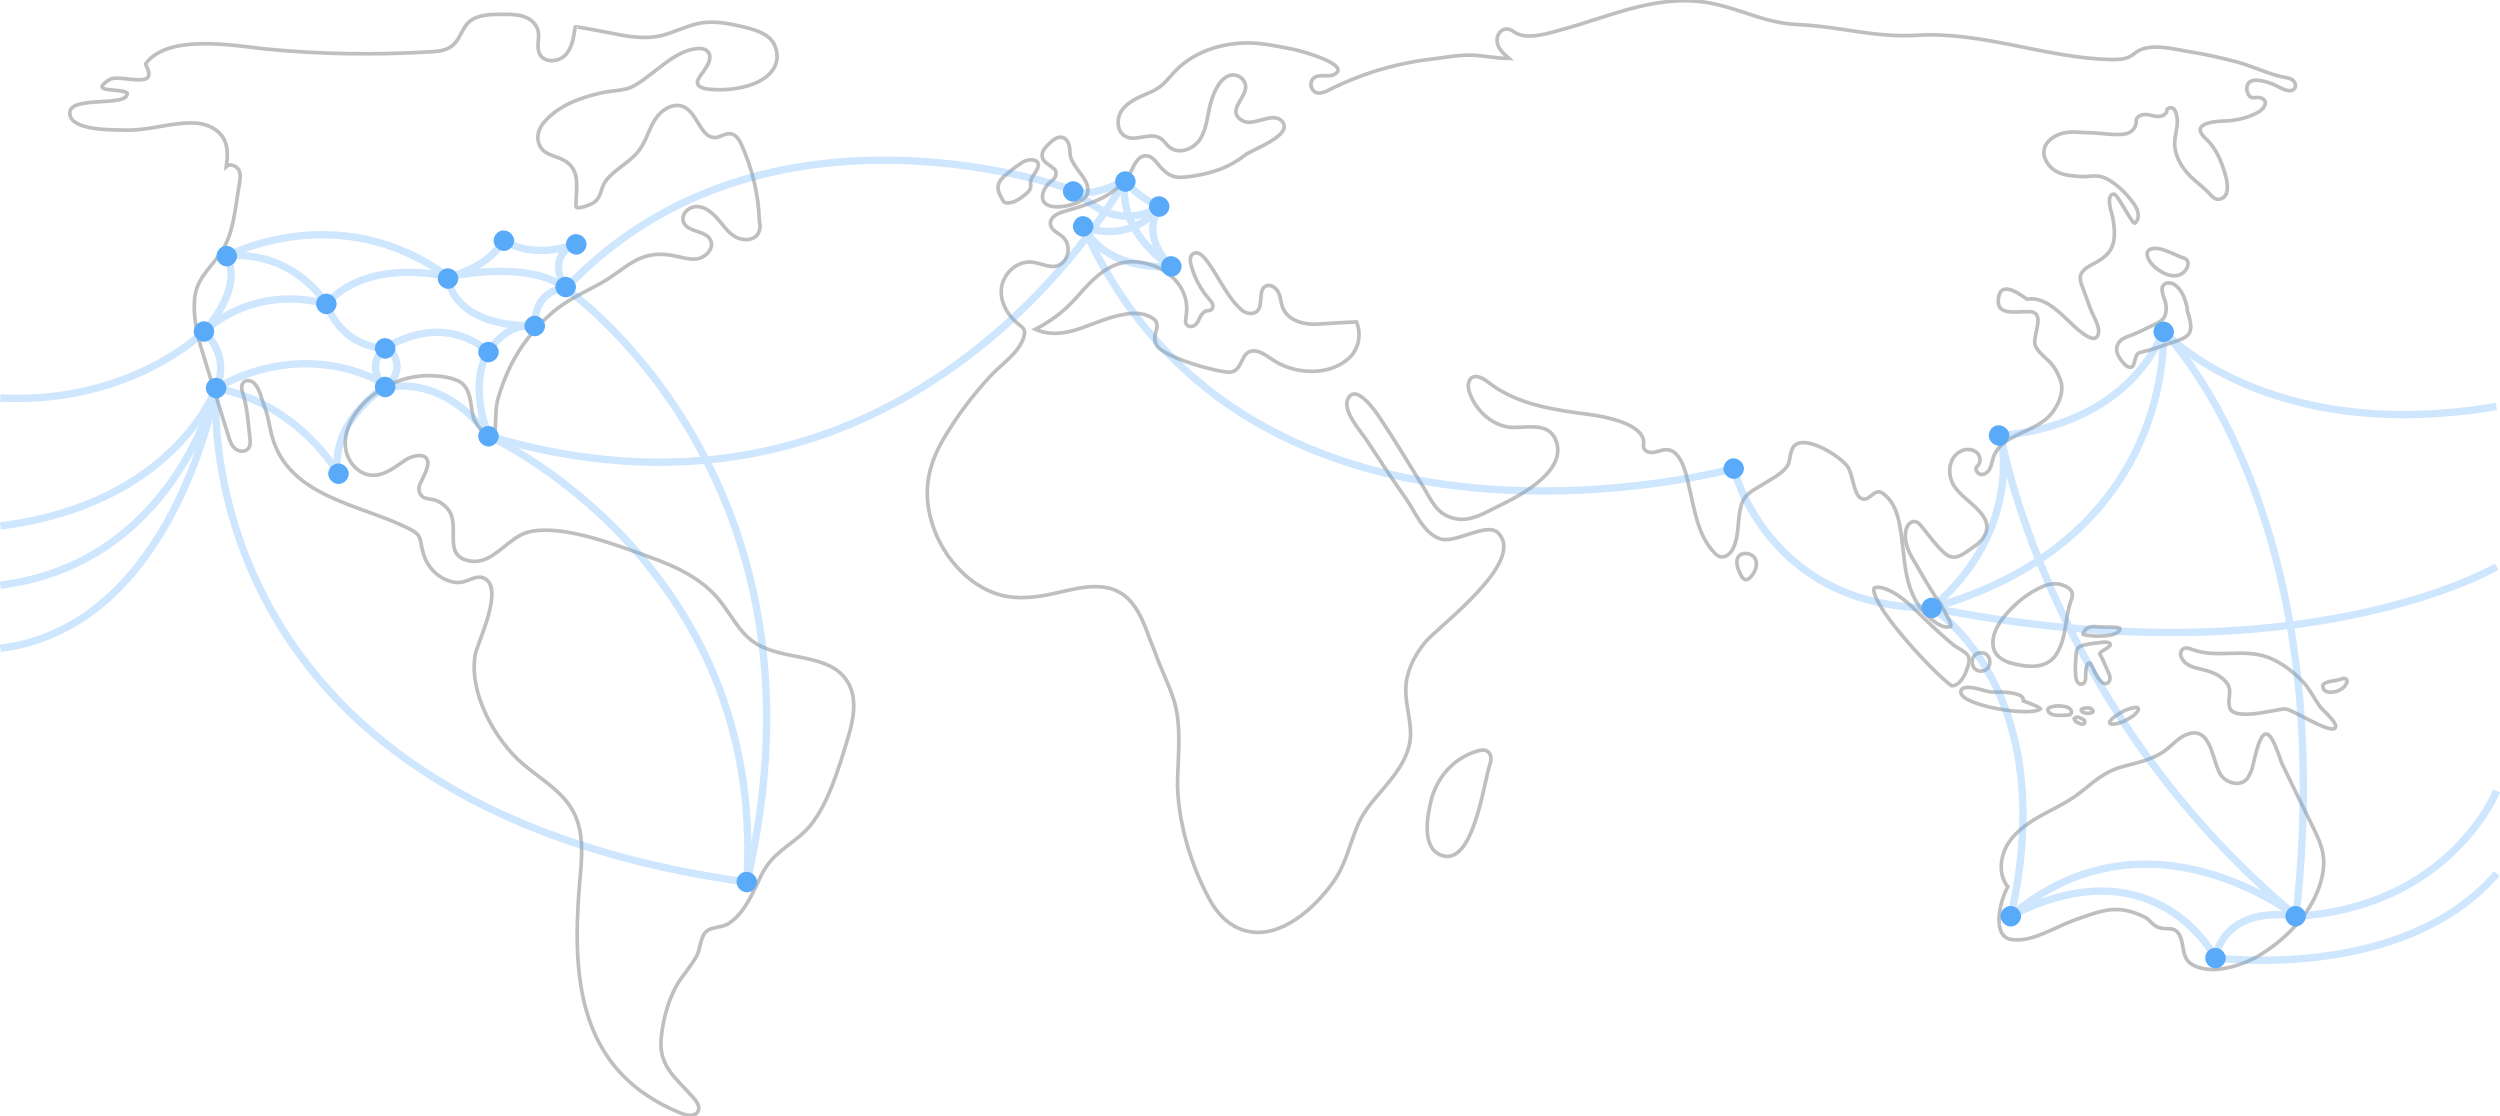 <?xml version="1.0" encoding="utf-8"?>
<!-- Generator: Adobe Illustrator 16.0.0, SVG Export Plug-In . SVG Version: 6.00 Build 0)  -->
<!DOCTYPE svg PUBLIC "-//W3C//DTD SVG 1.1//EN" "http://www.w3.org/Graphics/SVG/1.1/DTD/svg11.dtd">
<svg version="1.1" id="Layer_1" xmlns="http://www.w3.org/2000/svg" xmlns:xlink="http://www.w3.org/1999/xlink" x="0px" y="0px"
	 width="680.2px" height="303.7px" viewBox="0 0 680.2 303.7" style="enable-background:new 0 0 680.2 303.7;" xml:space="preserve"
	>
<g>
	<g>
		<path style="fill:none;stroke:#BFBFBF;stroke-miterlimit:10;" d="M637.8,184.6c0.4,0,0.8,0.3,0.8,0.7c0,0.4-0.3,0.9-0.5,1.2
			c-0.5,0.7-1.3,1.2-2.1,1.5c-1.4,0.5-3.8,0.7-4-1.2c-0.2-1.2,2.5-1.5,3.2-1.6c0.7-0.1,1.3-0.3,2-0.5
			C637.4,184.6,637.6,184.5,637.8,184.6z"/>
		<path style="fill:none;stroke:#BFBFBF;stroke-miterlimit:10;" d="M632.1,193.2c1.6,1.6,4.1,4,3.2,4.9c-1.5,1.5-11.1-4.8-13.4-5.2
			c-1.5-0.3-14.3,3.7-15.3-0.5c-0.6-2.3,0.8-4.4-0.6-6.4c-1.6-2.2-4.1-3.2-6.6-3.8c-2.2-0.5-4.9-1-5.9-3.4c-0.4-0.8-0.2-1.9,0.6-2.3
			c0.7-0.4,1.6-0.1,2.3,0.2c6,2.2,11.9,0.3,17.9,1.4c4.7,0.8,9,4,12.3,7.4c1.7,1.8,2.9,4.3,4.4,6.4
			C631,192.1,631.5,192.6,632.1,193.2z"/>
		<path style="fill:none;stroke:#BFBFBF;stroke-miterlimit:10;" d="M595.5,85.7c0.5,1.9,1,4-0.1,5.3c-0.9,1-2.1,1.4-3.3,1.8
			c-1.7,0.6-3.5,1.2-5.2,1.8c-1.6,0.6-3.3,0.9-4.9,1.4c-1.3,0.4-1,3.8-2.2,3.9c-1.2,0.2-2.3-1.4-2.9-2.2c-0.9-1.3-1.4-2.7-0.6-4.2
			c0.8-1.5,2.6-1.9,4.1-2.5c1.5-0.6,2.9-1.3,4.3-2c1.2-0.6,2.6-1.1,3.6-2c1.1-1.1,1.2-2.8,1-4.2c-0.2-1.3-1.3-3.3-1-4.5
			c0.1-0.5,0.5-1,1-1.2c0.7-0.3,1.6-0.1,2.3,0.3c2.1,1.4,2.9,3.9,3.5,6.3C595,84.3,595.2,85,595.5,85.7z"/>
		<path style="fill:none;stroke:#BFBFBF;stroke-miterlimit:10;" d="M595.3,72c-0.1,1-1,2.2-1.9,2.6c-2.6,1.3-5.8-0.6-7.6-2.4
			c-1.3-1.3-2.9-4.2,0.1-4.6c1.7-0.2,3.6,0.7,5.1,1.3c1,0.4,2.1,1,3.1,1.3C595.1,70.5,595.4,71.2,595.3,72z"/>
		<path style="fill:none;stroke:#BFBFBF;stroke-miterlimit:10;" d="M576.2,194.4c1.1-0.7,2.3-1.4,3.7-1.7c0.3-0.1,0.7-0.1,1-0.2
			c0.3,0,0.6-0.1,0.8,0.2c0.5,0.5-0.6,1.4-0.9,1.7c-0.5,0.5-1.1,0.8-1.7,1.2c-1.2,0.7-2.6,1.3-4,1.4c-0.3,0-1,0.1-1.1-0.4
			c0-0.1,0.1-0.3,0.1-0.4C574.7,195.4,575.5,194.9,576.2,194.4z"/>
		<path style="fill:none;stroke:#BFBFBF;stroke-miterlimit:10;" d="M572.9,170.6c1.8,0,3.9,0.1,3.9,0.4c-0.2,2.7-8.4,2.2-10,1.6
			c-0.4-0.1,0.7-1.4,0.8-1.5c0.8-0.6,1.8-0.7,2.7-0.6C570.6,170.6,571.7,170.6,572.9,170.6z"/>
		<path style="fill:none;stroke:#BFBFBF;stroke-miterlimit:10;" d="M574,175c0.1,0.1,0.2,0.2,0.2,0.3c0.2,0.8-3.3,2.1-2.9,2.7
			c1,1.5,1.5,3.2,2.3,4.8c0.4,0.8,0.9,2.3-0.1,3c-1,0.7-2.1-0.5-2.6-1.3c-0.8-1.2-1.4-2.5-2-3.8c-0.2-0.4-0.3-0.5-0.7-0.2
			c-0.2,0.2-0.3,0.4-0.4,0.6c-0.5,1.2-0.2,2.7-0.4,3.9c-0.2,0.8-0.6,1.3-1.5,1.1c-1.1-0.3-1.2-2.4-1.2-3.2c-0.1-1.2,0-2.5,0.1-3.7
			c0.1-0.8,0-1.6,0.3-2.4c0.3-0.8,1.2-1.1,1.9-1.3c1.3-0.3,2.6-0.5,3.9-0.6C571.4,174.8,573.4,174.5,574,175z"/>
		<path style="fill:none;stroke:#BFBFBF;stroke-miterlimit:10;" d="M569.5,193.5c0,0.2-0.2,0.3-0.4,0.4c-0.3,0.1-0.7,0.2-1,0.2
			c-0.6,0-1.5-0.2-1.8-0.7c-0.4-0.7,1.3-0.8,1.6-0.8c0.5,0,0.9,0.1,1.3,0.4C569.4,193.2,569.5,193.4,569.5,193.5z"/>
		<path style="fill:none;stroke:#BFBFBF;stroke-miterlimit:10;" d="M567.2,196.6c0,0.2-0.1,0.3-0.3,0.4c-0.4,0.2-1.2-0.2-1.6-0.4
			c-0.2-0.1-0.5-0.2-0.6-0.4c-0.1-0.1-0.4-0.5-0.4-0.6c0.3-0.5,0.8-0.6,1.3-0.4c0.4,0.1,1.1,0.4,1.4,0.7
			C567.2,196,567.3,196.3,567.2,196.6z"/>
		<path style="fill:none;stroke:#BFBFBF;stroke-miterlimit:10;" d="M563.6,193.5c0,0.1,0,0.2,0,0.2c0,0.4-0.2,0.7-0.6,0.8
			c-0.5,0.1-1.1,0.1-1.6,0.1c-0.7,0-1.3,0.1-2,0c-0.9-0.1-2-0.4-2.2-1.4c-0.2-0.9,1.7-1,2.2-1.1c1.1-0.1,2.3,0,3.3,0.4
			C563,192.7,563.5,193,563.6,193.5z"/>
		<path style="fill:none;stroke:#BFBFBF;stroke-miterlimit:10;" d="M546,241.8c0.1-0.2,0.2-0.3,0.3-0.5c-2.6-3.2-2.2-8.1,0-11.7
			c2.2-3.5,5.8-5.9,9.4-7.9c3.3-1.8,6.8-3.4,9.8-5.7c4.1-3.1,6.8-6,12-7.4c4-1.1,8.2-1.9,11.6-4.4c1.9-1.4,3.5-3.4,5.7-4.3
			c7.2-2.9,7,8,9.7,11.3c1.6,1.9,4.8,2.7,6.6,1c0.8-0.8,1.2-1.9,1.6-2.9c0.5-1.5,1.8-9.5,3.8-9.6c1.9-0.2,3.8,6.9,4.5,8.3
			c2.6,5.4,5.2,10.8,7.9,16.2c2.2,4.5,4,8,3.1,13.3c-1.6,9.5-9.3,17.6-17.2,22.4c-4.6,2.8-13.6,5.8-18.7,2.3c-2.8-1.9-1.6-6-3.5-8.4
			c-1.2-1.6-3-0.9-4.7-1.3c-2.3-0.5-2.6-2.1-4.4-3c-7.4-3.6-11.4-1.9-19.5,1c-4.9,1.8-10.7,5.6-16,5.2
			C541.7,255.5,544,245.8,546,241.8z"/>
		<path style="fill:none;stroke:#BFBFBF;stroke-miterlimit:10;" d="M543.8,188.3c2.4,0,7.1,0.3,6.7,2.4c0,0,4.4,1.6,4.7,2.1
			c-2.3,2.4-21.5-0.8-21.7-4.4c-0.1-2.3,4.3-1.1,5.4-0.8c1.3,0.3,2.4,0.8,3.8,0.7C542.8,188.4,543.2,188.3,543.8,188.3z"/>
		<path style="fill:none;stroke:#BFBFBF;stroke-miterlimit:10;" d="M547.2,180.4C544.9,179.8,548,180.7,547.2,180.4
			c-2.3-0.6-4.5-2-4.9-4.5c-0.7-4.5,3.5-9.1,6.5-11.8c1.9-1.7,4.1-3.2,6.5-4.3c2.3-1.1,4.5-1.4,6.9-0.2c0.5,0.3,1,0.6,1.3,1.1
			c0.7,1,0.2,2.2-0.2,3.2c-1.4,4.4-1.1,9.3-3.4,13.4C557.4,182.2,551.8,181.7,547.2,180.4z"/>
		<path style="fill:none;stroke:#BFBFBF;stroke-miterlimit:10;" d="M539,177.6c3.2,0,3.2,5,0,5C535.8,182.6,535.8,177.6,539,177.6z"
			/>
		<path style="fill:none;stroke:#BFBFBF;stroke-miterlimit:10;" d="M534.2,177.2c0.7,0.5,1.4,1.1,1.5,1.9c0.2,1-0.3,2.4-0.6,3.2
			c-0.6,1.7-2,4.3-4.1,4.3c-4.4-3.1-20.9-20.5-21.2-26.2c-0.1-1,2.5-0.5,2.8-0.3c4.5,1.4,8.4,5.8,11.7,8.9c1.9,1.8,3.8,3.6,5.8,5.3
			c0.7,0.6,1.5,1.3,2.3,1.8C533,176.4,533.6,176.8,534.2,177.2z"/>
		<path style="fill:none;stroke:#BFBFBF;stroke-miterlimit:10;" d="M474.8,150.6c0.2,0,0.3,0,0.5,0c3.7,0.6,2.9,4.7,0.8,6.6
			c-0.3,0.3-0.8,0.6-1.2,0.5c-0.4-0.1-0.8-0.5-1-0.8c-0.7-1.2-1.5-3-1.3-4.4C472.7,151.4,473.6,150.6,474.8,150.6z"/>
		<path style="fill:none;stroke:#BFBFBF;stroke-miterlimit:10;" d="M390.6,214.3c2.2-4.8,6.3-8.5,11.5-10c0.8-0.2,1.8-0.4,2.6,0.1
			c1.1,0.7,1.1,2.3,0.7,3.5c-1.7,4.8-4.5,28.5-13.5,24.7c-5.2-2.2-3.5-10.8-2.5-14.9C389.7,216.5,390.1,215.4,390.6,214.3z"/>
		<path style="fill:none;stroke:#BFBFBF;stroke-miterlimit:10;" d="M299.9,159.7c-0.1,0-0.1,0-0.2,0c-3.8-0.4-7.6,0.6-11.3,1.4
			c-4.5,1.1-9.7,2-14.3,1.2c-9.6-1.6-17.4-10.4-20.3-19.3c-2.9-8.8-1.5-16.2,3.1-23.9c3.5-5.9,7.7-11.5,12.4-16.6
			c2.9-3.2,7.5-6.1,9.1-10.3c1-2.9-0.1-2.9-2-4.6c-2.6-2.4-4.4-5.8-3.9-9.4c0.6-3.9,4.2-7.2,8.1-6.9c1.9,0.2,3.6,1,5.5,1.2
			c4.2,0.3,6-5.3,3.1-8c-1.2-1.1-3.2-1.8-3.4-3.5c-0.2-1.9,2-3,3.8-3.5c3.5-1,7-2,10.2-3.6c3.2-1.6,6.2-4,7.9-7.2
			c0.9-1.8,1.8-4.1,3.8-4.3c2.1-0.2,3.1,1.9,4.3,3.1c2,2.1,3.4,3,6.5,2.7c5.8-0.6,11.7-2.2,16.3-5.9c2.1-1.7,13.3-5.4,10.3-9.2
			c-2.4-3-7.7,1.4-10.7-0.2c-4.6-2.4,0.4-5.9,0.7-8.9c0.2-1.4-0.8-2.9-2.2-3.4c-4.7-1.5-7.1,6-7.7,9.1c-0.6,3-1,6.1-2.7,8.5
			c-1.8,2.4-5.4,3.8-7.9,2c-1.1-0.8-1.7-2.1-2.9-2.7c-2.7-1.5-6.3,1-9.1-0.3c-2.6-1.2-2.8-5.1-1-7.4c2-2.6,5.2-3.6,8-4.9
			c3.3-1.5,4.2-3.4,6.7-5.9c4.8-4.8,11.7-7.1,18.4-7.3c4.4-0.2,9.1,0.9,13.3,1.7c1.8,0.3,16,4.2,11.3,6.8c-0.8,0.5-1.8,0.4-2.8,0.4
			c-0.9,0-2,0-2.7,0.5c-0.8,0.6-1.1,1.7-0.8,2.6c1,2.8,3.9,1.3,5.5,0.4c3.9-1.9,7.9-3.5,12-4.8c4.9-1.5,9.9-2.6,15-3.2
			c3.6-0.4,7.4-1.2,11-1.1c3.4,0.1,6.8,0.9,10.3,0.9c-0.9-0.8-1.9-1.6-2.5-2.6c-0.7-1-1-2.3-0.6-3.5c0.4-1.2,1.6-2.1,2.8-1.9
			c0.8,0.1,1.4,0.6,2,1c3.5,2.1,9.5,0,13.2-1c13.1-3.6,26.4-10.1,41.1-6.8c8.5,1.9,13.8,5.2,22.8,5.6c11.3,0.5,20.6,3.6,32.2,2.9
			c17.8-1.1,35,6.2,52.7,6.6c1.8,0,3.6,0,5.2-0.8c0.7-0.4,1.3-0.9,2-1.4c3.8-2.3,9.6-0.7,13.8,0c4.5,0.7,9,1.7,13.5,2.9
			c4.4,1.2,8.6,3.4,13.1,4.2c0.7,0.1,1.5,0.3,2,0.8c0.6,0.5,0.8,1.4,0.5,2c-1.1,1.9-4.2-0.2-5.5-0.8c-1.6-0.7-4.9-1.8-6.5-1
			c-1.2,0.6-1.3,2.2-0.8,3.3c1,2.2,2.3,0.5,3.9,1.4c2,1.1,0,3.2-1.2,3.8c-2.2,1.2-4.8,1.9-7.2,2.2c-1.8,0.2-7.1,0-8.3,1.9
			c-0.8,1.5,1.7,3.2,2.5,4.2c1.3,1.6,2.3,3.3,3,5.2c0.8,2.1,3.7,9.4-0.5,10.1c-1.2,0.2-2.1-0.9-2.9-1.8c-1.6-1.6-3.4-2.9-5-4.5
			c-2.5-2.5-4.4-5.9-4.2-9.4c0.1-1.8,0.7-3.6,0.7-5.4c0-1.1-0.3-4.3-2.2-3.7c-1,0.3-0.4,0.9-0.9,1.4c-1.4,1.5-3.1,0.7-4.9,0.4
			c-1.3-0.2-2.8,0.2-3.2,1.4c0.2,1.3-0.5,2.7-1.7,3.4c-2.3,1.3-8.2,0.1-10.9,0.1c-3.4,0-6.3-0.8-9.5,1c-1.2,0.7-2.4,1.7-2.8,3.1
			c-0.8,2.4,0.9,5.1,3.1,6.4c2,1.1,4.1,1.2,6.3,1.4c2.8,0.3,4.7-0.8,7.4,0.6c2.9,1.5,5.4,4,7.3,6.6c0.6,0.8,1.1,1.7,1.3,2.7
			c0.2,1,0,2.1-0.8,2.8c-0.7,0.6-4.7-8-5.8-7.9c-2.4,0.2-0.4,5.5-0.2,6.7c0.4,2.5,0.7,5.1-0.2,7.5c-1,2.6-3.6,4-5.9,5.2
			c-1.3,0.7-2.6,1.7-2.8,3.1c-0.1,0.8,0.2,1.7,0.5,2.5c0.8,2.1,1.5,4.2,2.3,6.3c0.6,1.5,2.4,4.6,2.2,6.2c-0.4,3.7-4.1,0.6-5.6-0.6
			c-3.7-3.1-8.4-9.3-13.9-8.3c-0.9-0.5-7.7-6.3-7.8,0.6c-0.1,4.6,7.4,2.1,9.6,3c2.9,1.2-0.5,6.8,0.5,9.1c0.7,1.5,2.1,2.7,3.3,3.8
			c1.7,1.6,2.5,3,3.4,5.2c0.8,1.8,0.5,3.9-0.2,5.8c-2.8,6.8-8,7.3-13.6,10.6c-1.9,1.1-3.6,2.8-4.3,4.8c-0.3,1-0.5,2-0.9,3
			c-0.4,0.9-1.3,1.8-2.3,1.8c-1,0-2-1.3-1.4-2.1c1.1-0.8,1.2-2.5,0.3-3.6c-0.8-1-2.4-1.3-3.7-1c-4.3,1.3-4.9,6.7-2.6,10
			c1.6,2.3,4,3.9,6,5.9c1.4,1.4,2.8,3.1,2.8,5.1c0,2.2-1.7,4.1-3.5,5.3c-2.8,1.9-5.2,4.3-8,1.8c-2.4-2.1-4.3-4.9-6.3-7.3
			c-0.5-0.6-1.1-1.3-1.9-1.3c-1.3-0.1-2.2,1.4-2.4,2.7c-0.5,3.5,1.2,6.3,2.9,9.1c1.9,3.2,3.7,6.6,5.9,9.6c0.3,0.4,0.6,0.8,0.8,1.2
			l1.9,3.6c0.3,0.6,0.7,1.3,0.8,2c0,0.1,0,0.2,0,0.3c0,0.1-0.1,0.1-0.2,0.1c-0.8,0.2-1.7,0.1-2.5-0.3c-1.4-0.6-2.6-1.7-3.7-2.7
			c-2.2-2-3.7-4.7-4.7-7.5c-1.6-4.7-1.7-9.6-2.4-14.5c-0.6-4.1-1.4-8.6-4.9-11.2c-2.6-2-3.8,2.9-6.3,1.1c-1.8-1.3-2-6.3-3.3-8.3
			c-2-3.1-13.3-10.1-15.3-4.7c-0.4,1.1-0.5,2.3-0.8,3.5c-0.8,2.5-4.6,4.3-6.6,5.6c-3.1,2-5.6,2.7-6.5,6.5c-0.9,3.7-0.4,7.6-2,11.1
			c-0.6,1.3-1.9,2.6-3.3,2.4c-0.9-0.1-1.6-0.8-2.2-1.5c-3.9-4.4-4.8-10-6.1-15.6c-0.9-3.5-2-12.9-7.4-12c-1,0.2-1.9,0.6-3,0.7
			c-1,0.1-2.2-0.4-2.4-1.4c-0.1-0.5,0-0.9,0-1.4c-0.1-5.1-10.9-7-14.5-7.5c-9.8-1.3-19.9-2.6-27.9-8.9c-1.5-1.2-4.4-2.7-5.2,0.2
			c-0.3,1,0,2,0.3,2.9c1.6,4.5,5.7,8.5,10.6,9.2c4.1,0.5,10.5-1.7,12.7,3.3c3.7,8.4-9.5,15.3-15.1,18c-4,1.9-8,4.7-12.6,3.5
			c-4.9-1.2-6.2-5.3-8.6-9.1c-3.8-6-7.4-12.2-11.4-18.1c-1.2-1.8-6.6-9.8-8.8-5.2c-1.5,3.2,3.6,8.8,5.1,11.1
			c3.5,5.3,7,10.7,10.7,15.9c2.6,3.7,4.7,9.4,9.3,11c4.1,1.4,12.7-4.6,15.7-1.7c8.1,7.7-16,25.4-19.7,29.8c-3,3.6-5.2,8-5.3,12.6
			c-0.2,4.6,1.7,9.2,1.2,13.8c-0.6,5.5-4.4,10.1-8.1,14.4c-2.5,2.9-5,5.9-6.4,9.5c-2.2,5.4-3.1,10.3-6.6,15.2
			c-4.9,6.8-13.9,15.1-23,13.2c-4.5-0.9-8.2-4.4-10.4-8.5c-5.2-9.3-9.1-22.4-8.8-33.2c0.2-6.9,1-13.9-0.8-20.5
			c-1.4-4.8-3.8-9.2-5.4-13.9C311.2,170.4,309.6,160.8,299.9,159.7z M369.7,92c0.2-1.4,0-2.9-0.6-4.4c-3.6,0.1-7.2,0.4-10.8,0.6
			c-3.6,0.2-7.8-1-9.2-4.3c-0.6-1.3-0.6-2.8-1.2-4.2c-0.6-1.3-2.1-2.5-3.4-1.9c-2.3,1-0.7,5-2.4,6.8c-1.1,1.1-3,0.8-4.2-0.2
			c-4.2-3.6-6.5-9.7-10-14c-0.8-1-2.1-2.1-3.2-1.4c-1,0.6-1,2.1-0.6,3.2c0.9,3.4,2.6,6.6,4.9,9.2c0.5,0.6,1.1,1.3,1,2.1
			c-0.2,1.4-1.6,0.7-2.4,1.4c-1.2,1-1.2,2.2-2.2,3.3c-0.6,0.7-1.9,0.9-2.5,0.2c-0.5-0.6-0.3-1.5-0.2-2.3c1.4-8.1-5.4-13.9-12.9-14.8
			c-7.4-0.9-12.2,4.3-16.7,9.4c-3.3,3.8-7,6.6-11.4,8.9c7.8,3.4,14.9-2,22.4-3.7c2.6-0.6,5.6-1.1,8.2,0c5.2,2.1,0.3,4.9,2.5,8.2
			c2.3,3.4,18.1,7.7,20.3,7.1c3.3-0.8,2.4-6.1,6.4-5.7c1.7,0.2,3.1,1.3,4.5,2.2c4.3,3,10.2,4.1,15.3,2.8c2.6-0.7,5.1-2.1,6.8-4.2
			C369,94.9,369.6,93.5,369.7,92z"/>
		<path style="fill:none;stroke:#BFBFBF;stroke-miterlimit:10;" d="M287.2,47.9c0.1-0.2,0.1-0.5,0.1-0.8c0-1-0.6-1.2-1.3-1.8
			c-1.3-0.9-2.8-1.8-2.4-3.6c0.2-1.2,1.6-2.4,2.5-3.2c0.9-0.8,2-1.5,3.3-1c0.9,0.4,1.5,1.6,1.6,2.6c0.2,1.2,0,2.1,0.5,3.2
			c0.4,1,1,1.8,1.6,2.7c1.2,1.7,3,3.6,2.9,5.8c-0.1,2.8-4,3.9-6.3,4.3c-1.8,0.3-5,0.5-5.9-1.6c-0.5-1.2,0.2-2.9,0.9-3.8
			C285.5,49.4,286.8,49.1,287.2,47.9z"/>
		<path style="fill:none;stroke:#BFBFBF;stroke-miterlimit:10;" d="M278.1,44.2c0.6-0.4,1.3-0.6,2-0.7c0.8-0.1,2.2,0.1,2.4,1.1
			c0.2,1-1,2.6-1.5,3.4c-0.4,0.7-0.6,1-0.6,1.7c0,0.8,0.2,1.3-0.3,2c-0.4,0.7-1,1.1-1.6,1.6c-1.3,1-2.9,2-4.5,1.9
			c-0.2,0-0.4,0-0.6-0.1c-0.3-0.1-0.4-0.4-0.6-0.7c-0.7-1.2-1.5-2.6-1.2-4c0.3-1.3,1.3-2.2,2.3-3c0.6-0.5,1.3-1.1,1.9-1.6
			C276.6,45.3,277.3,44.7,278.1,44.2z"/>
		<path style="fill:none;stroke:#BFBFBF;stroke-miterlimit:10;" d="M206.1,63.8c-1.3,1.8-4.2,1.7-6.1,0.6s-3.2-3.1-4.7-4.8
			c-1.5-1.7-3.3-3.3-5.6-3.4c-2.3-0.1-4.6,2.2-3.7,4.3c1.2,2.8,6,2.1,7.3,4.8c1.1,2.1-1.1,4.6-3.4,5.1c-2.3,0.4-4.7-0.5-7-0.9
			c-9.2-1.7-12.6,3.8-19.5,7.6c-4.7,2.6-9.2,4.5-13.3,8.1c-4.6,4-8.5,8.9-11.2,14.4c-1.4,2.8-2.4,5.6-3.3,8.5
			c-0.9,2.9-0.6,5.9-0.9,9c-0.5,4.9-5.5-1.8-5.9-3.5c-0.9-3.3-0.4-8-4-9.9c-2.5-1.2-5.8-1.5-8.5-1.5c-7.1,0.1-14.1,3.5-18.6,9
			c-2.4,2.9-4.1,6.7-3.7,10.5c0.4,3.8,3.4,7.4,7.2,7.6c3.5,0.2,6.5-2.4,9.2-4.2c1.5-1,5.5-2.2,6,0.5c0.3,1.6-1.6,4.8-2.2,6.3
			c-0.3,0.8-0.3,1.7,0.1,2.4c0.8,1.6,2.4,1.3,3.8,1.7c1.5,0.4,2.9,1.4,3.9,2.7c3.5,4.6-2.1,13,6.4,14c5.8,0.7,9.9-6.5,15.2-7.9
			c9.1-2.4,24.4,3.6,33,6.7c7,2.5,14,5.7,18.8,11.4c3.3,3.9,5.5,8.9,9.7,11.8c7.7,5.3,20.2,2.7,25.3,10.5c3,4.5,1.9,10.4,0.3,15.6
			c-2.3,7.6-5.6,19.2-11.3,25c-4.6,4.6-9.2,6.1-12.3,12.4c-2.2,4.5-4.3,9.9-8.6,12.9c-1.9,1.4-4.9,1-6.3,2.3
			c-1.7,1.5-1.6,4.9-2.7,6.8c-1.2,2.1-2.7,4-4.1,5.9c-3.3,4.6-5,10.9-5.5,16.4c-0.7,7.6,3.9,10.7,8.7,16.1c1,1.1,2,2.6,1.3,3.8
			c-0.8,1.5-3,1.1-4.6,0.5c-27.1-11-29.8-35-27.7-61.4c0.6-7.1,1.7-14.6-1.7-20.8c-3-5.6-9-8.8-13.8-13
			c-7.5-6.5-14.6-19.2-12.8-29.6c0.5-3,8.4-18.7,2.1-20.9c-1.9-0.7-3.8,0.9-5.8,1.2c-1,0.2-2,0.1-2.9-0.2c-3.5-0.9-6.3-3.8-7.4-7.2
			c-1.4-4.3,0.1-5.2-4.5-7.4c-13.2-6.5-32.2-8.4-36.8-24.9c-0.7-2.7-1-5.4-2-8c-0.8-1.9-1.3-4.9-2.8-6.4c-0.8-0.8-2.2-1.1-3-0.2
			c-0.6,0.7-0.5,1.8-0.2,2.7c1.3,4,1.5,8.1,2,12.3c0.1,1,0.2,2.2-0.5,3c-0.9,1-2.6,0.8-3.6-0.1c-1-0.9-1.4-2.2-1.8-3.5
			c-2.1-6.9-4.3-13.8-6.4-20.7c-1.6-5-3.1-10.2-2.8-15.5C53,76.1,57,73.3,60,68.9c3.7-5.4,3.9-12.1,5.1-18.6c0.2-1.3,0.5-2.8-0.1-4
			c-0.6-1.2-2.4-1.9-3.4-1c0.3-2.5,0.5-5.1-0.6-7.3c-1.4-2.8-4.6-4.3-7.7-4.5c-6.3-0.4-12.7,2.1-19.1,1.9
			c-2.7-0.1-15.5,0.4-15.2-4.8c0.2-4.7,16.1-1.3,15.6-5.3c-1.7-1.4-10.9,0.1-4.7-3.7c2-1.2,9.5,1.4,10.5-0.8
			c0.4-1.3-0.5-2.4-0.8-3.4c6-8.3,24.1-5,32.4-4.1C87,14.8,102,15,116.9,14.1c1.8-0.1,3.6-0.2,5.1-1c3.8-1.8,3.2-6.6,7.5-8.3
			c2.3-0.9,4.9-0.9,7.4-0.9c1.9,0,3.8,0,5.6,0.6c1.8,0.6,3.4,1.9,3.9,3.8c0.5,2.1-0.6,4.5,0.5,6.5c1.3,2.4,5.2,2.1,7,0.1
			c1.9-2.1,2.2-5,2.6-7.6c0-0.2,11.3,2,12.3,2.2c3.8,0.7,7.7,1.1,11.5,0.1c3.3-0.9,6.4-2.5,9.7-3.2c4.1-0.9,8.5,0,12.6,1
			c3.2,0.8,6.9,1.9,8.2,5c2.4,5.8-2.4,9.6-7.5,11c-2.8,0.8-5.8,1.1-8.7,1c-1.2-0.1-2.7-0.1-3.7-0.6c-2.6-1.1-0.1-3.3,1-5.1
			c0.4-0.7,0.9-1.4,1.1-2.2c0.2-0.8,0.2-1.7-0.3-2.3c-0.5-0.7-1.4-1-2.3-1c-6.7,0-12.6,7.4-18.2,10.3c-2.4,1.3-6,1.1-8.7,1.8
			c-5.7,1.3-11.6,3.4-15.5,8c-1.3,1.5-2,3.5-1.5,5.4c1.1,3.9,5,3.4,7.7,5.4c3.8,2.8,2.5,7.1,2.5,12c0,1.3,4.6-0.7,4.9-1
			c2.1-1.5,1.8-3.9,3.1-5.7c2.5-3.5,6.9-5.2,9.4-8.8c1.8-2.5,2.5-5.6,4.2-8.2c1.7-2.6,5-4.6,7.8-3.3c3.8,1.8,4.6,8.8,8.8,8.3
			c1.3-0.2,2.5-1.2,3.9-1c1.5,0.2,2.4,1.7,3,3.1c2.9,6.5,4.6,13.5,4.8,20.6C206.9,61.2,206.9,62.7,206.1,63.8z"/>
		<g style="opacity:0.3;">
			<g>
				<defs>
					<rect id="SVGID_1_" y="42.6" width="680.2" height="219.7"/>
				</defs>
				<clipPath id="SVGID_2_">
					<use xlink:href="#SVGID_1_"  style="overflow:visible;"/>
				</clipPath>
				<path style="clip-path:url(#SVGID_2_);fill:none;stroke:#5AAAFA;stroke-width:2;stroke-miterlimit:10;" d="M61.7,69.7
					c0,0,30.4-16.3,60.2,5.6"/>
				<path style="clip-path:url(#SVGID_2_);fill:none;stroke:#5AAAFA;stroke-width:2;stroke-miterlimit:10;" d="M61.7,69.7
					c0,0,16-2.8,27.2,13"/>
				<path style="clip-path:url(#SVGID_2_);fill:none;stroke:#5AAAFA;stroke-width:2;stroke-miterlimit:10;" d="M121.9,75.3
					c0,0-21.5-5.6-33.1,7.4"/>
				<path style="clip-path:url(#SVGID_2_);fill:none;stroke:#5AAAFA;stroke-width:2;stroke-miterlimit:10;" d="M121.9,75.3
					c0,0,9.8-1.6,15.2-9.8"/>
				<path style="clip-path:url(#SVGID_2_);fill:none;stroke:#5AAAFA;stroke-width:2;stroke-miterlimit:10;" d="M156.8,66.4
					c0,0-11.3,4.5-19.7-1"/>
				<path style="clip-path:url(#SVGID_2_);fill:none;stroke:#5AAAFA;stroke-width:2;stroke-miterlimit:10;" d="M156.8,66.4
					c0,0-8.5,2.3-2.9,12.1"/>
				<path style="clip-path:url(#SVGID_2_);fill:none;stroke:#5AAAFA;stroke-width:2;stroke-miterlimit:10;" d="M153.9,78.5
					c54.7-57.8,139.2-26.4,139.2-26.4"/>
				<path style="clip-path:url(#SVGID_2_);fill:none;stroke:#5AAAFA;stroke-width:2;stroke-miterlimit:10;" d="M121.9,75.3
					c0,0,22.2-4.9,32,3.2"/>
				<path style="clip-path:url(#SVGID_2_);fill:none;stroke:#5AAAFA;stroke-width:2;stroke-miterlimit:10;" d="M121.9,75.3
					c0,0,0.2,13.4,23.6,13.4"/>
				<path style="clip-path:url(#SVGID_2_);fill:none;stroke:#5AAAFA;stroke-width:2;stroke-miterlimit:10;" d="M153.9,78.5
					c0,0-8.4-0.3-8.4,10.2"/>
				<path style="clip-path:url(#SVGID_2_);fill:none;stroke:#5AAAFA;stroke-width:2;stroke-miterlimit:10;" d="M132.9,95.8
					c0,0,4.2-8,12.6-7.1"/>
				<path style="clip-path:url(#SVGID_2_);fill:none;stroke:#5AAAFA;stroke-width:2;stroke-miterlimit:10;" d="M132.9,95.8
					c0,0-5.7,7,0,22.8"/>
				<path style="clip-path:url(#SVGID_2_);fill:none;stroke:#5AAAFA;stroke-width:2;stroke-miterlimit:10;" d="M306.1,49
					c0,0-56.5,104.6-173.2,69.6"/>
				<path style="clip-path:url(#SVGID_2_);fill:none;stroke:#5AAAFA;stroke-width:2;stroke-miterlimit:10;" d="M306.1,49
					c0,0-7.3,4.4-13,3.2"/>
				<path style="clip-path:url(#SVGID_2_);fill:none;stroke:#5AAAFA;stroke-width:2;stroke-miterlimit:10;" d="M306.1,49
					c0,0,3,4.7,9.7,7.2"/>
				<path style="clip-path:url(#SVGID_2_);fill:none;stroke:#5AAAFA;stroke-width:2;stroke-miterlimit:10;" d="M293.1,52.1
					c0,0,9.6,11.9,22.7,4"/>
				<path style="clip-path:url(#SVGID_2_);fill:none;stroke:#5AAAFA;stroke-width:2;stroke-miterlimit:10;" d="M294.7,61.6
					c0,0,11.7,5.5,21.1-5.4"/>
				<path style="clip-path:url(#SVGID_2_);fill:none;stroke:#5AAAFA;stroke-width:2;stroke-miterlimit:10;" d="M318.6,72.5
					c0,0-8.9-8.1-2.8-16.3"/>
				<path style="clip-path:url(#SVGID_2_);fill:none;stroke:#5AAAFA;stroke-width:2;stroke-miterlimit:10;" d="M318.6,72.5
					c0,0-14.6-8.8-12.5-23.5"/>
				<path style="clip-path:url(#SVGID_2_);fill:none;stroke:#5AAAFA;stroke-width:2;stroke-miterlimit:10;" d="M318.6,72.5
					c0,0-17.2,1.8-23.9-10.9"/>
				<path style="clip-path:url(#SVGID_2_);fill:none;stroke:#5AAAFA;stroke-width:2;stroke-miterlimit:10;" d="M471.7,127.5
					c0,0-131.4,35.7-177-65.9"/>
				<path style="clip-path:url(#SVGID_2_);fill:none;stroke:#5AAAFA;stroke-width:2;stroke-miterlimit:10;" d="M471.7,127.5
					c0,0,9.2,37.9,53.9,37.9"/>
				<path style="clip-path:url(#SVGID_2_);fill:none;stroke:#5AAAFA;stroke-width:2;stroke-miterlimit:10;" d="M544.3,118.4
					c0,0,6.7,25.3-18.6,47"/>
				<path style="clip-path:url(#SVGID_2_);fill:none;stroke:#5AAAFA;stroke-width:2;stroke-miterlimit:10;" d="M588.6,90.1
					c0,0,3.7,56.4-63,75.3"/>
				<path style="clip-path:url(#SVGID_2_);fill:none;stroke:#5AAAFA;stroke-width:2;stroke-miterlimit:10;" d="M679.3,154.2
					c0,0-52.9,31.2-153.6,11.2"/>
				<path style="clip-path:url(#SVGID_2_);fill:none;stroke:#5AAAFA;stroke-width:2;stroke-miterlimit:10;" d="M544.3,118.4
					c0,0,12.9,74.7,80.4,130.8"/>
				<path style="clip-path:url(#SVGID_2_);fill:none;stroke:#5AAAFA;stroke-width:2;stroke-miterlimit:10;" d="M544.3,118.4
					c0,0,32.6-0.7,44.4-28.3"/>
				<path style="clip-path:url(#SVGID_2_);fill:none;stroke:#5AAAFA;stroke-width:2;stroke-miterlimit:10;" d="M588.6,90.1
					c0,0,48.4,47.7,36.1,159.1"/>
				<path style="clip-path:url(#SVGID_2_);fill:none;stroke:#5AAAFA;stroke-width:2;stroke-miterlimit:10;" d="M588.6,90.1
					c0,0,28,31.1,90.6,20.5"/>
				<path style="clip-path:url(#SVGID_2_);fill:none;stroke:#5AAAFA;stroke-width:2;stroke-miterlimit:10;" d="M602.8,260.6
					c0,0,1.5-14.1,21.9-11.4"/>
				<path style="clip-path:url(#SVGID_2_);fill:none;stroke:#5AAAFA;stroke-width:2;stroke-miterlimit:10;" d="M602.8,260.6
					c0,0-16.3-31.6-55.7-11.4"/>
				<path style="clip-path:url(#SVGID_2_);fill:none;stroke:#5AAAFA;stroke-width:2;stroke-miterlimit:10;" d="M624.7,249.3
					c0,0-40.2-31.9-77.7,0"/>
				<path style="clip-path:url(#SVGID_2_);fill:none;stroke:#5AAAFA;stroke-width:2;stroke-miterlimit:10;" d="M525.7,165.4
					c0,0,35.5,21.9,21.4,83.9"/>
				<path style="clip-path:url(#SVGID_2_);fill:none;stroke:#5AAAFA;stroke-width:2;stroke-miterlimit:10;" d="M132.9,95.8
					c0,0-11-11.4-28.3-1"/>
				<path style="clip-path:url(#SVGID_2_);fill:none;stroke:#5AAAFA;stroke-width:2;stroke-miterlimit:10;" d="M105.3,104.9
					c0,0,5.7-4.2,0.6-10.1"/>
				<path style="clip-path:url(#SVGID_2_);fill:none;stroke:#5AAAFA;stroke-width:2;stroke-miterlimit:10;" d="M104.1,104.9
					c0,0-4.7-5.5,0.5-10.1"/>
				<path style="clip-path:url(#SVGID_2_);fill:none;stroke:#5AAAFA;stroke-width:2;stroke-miterlimit:10;" d="M55.5,90.2
					c0,0,12.9-13,33.3-7.5"/>
				<path style="clip-path:url(#SVGID_2_);fill:none;stroke:#5AAAFA;stroke-width:2;stroke-miterlimit:10;" d="M104.6,94.8
					c0,0-11.2,0-15.8-12.1"/>
				<path style="clip-path:url(#SVGID_2_);fill:none;stroke:#5AAAFA;stroke-width:2;stroke-miterlimit:10;" d="M55.5,90.2
					c0,0,11.1-11.7,6.1-20.5"/>
				<path style="clip-path:url(#SVGID_2_);fill:none;stroke:#5AAAFA;stroke-width:2;stroke-miterlimit:10;" d="M55.5,90.2
					c0,0,7.4,6.4,3.3,15.4"/>
				<path style="clip-path:url(#SVGID_2_);fill:none;stroke:#5AAAFA;stroke-width:2;stroke-miterlimit:10;" d="M55.5,90.2
					c0,0-19.6,19.8-55.4,18.1"/>
				<path style="clip-path:url(#SVGID_2_);fill:none;stroke:#5AAAFA;stroke-width:2;stroke-miterlimit:10;" d="M105.3,104.9
					c0,0-20.4-13.8-46.5,0.7"/>
				<path style="clip-path:url(#SVGID_2_);fill:none;stroke:#5AAAFA;stroke-width:2;stroke-miterlimit:10;" d="M92.1,128.9
					c0,0-10.8-19.1-33.3-23.3"/>
				<path style="clip-path:url(#SVGID_2_);fill:none;stroke:#5AAAFA;stroke-width:2;stroke-miterlimit:10;" d="M92.1,128.9
					c0,0-3.7-11.5,12-23.3"/>
				<path style="clip-path:url(#SVGID_2_);fill:none;stroke:#5AAAFA;stroke-width:2;stroke-miterlimit:10;" d="M132.9,118.6
					c0,0-11-16.9-28.8-13"/>
				<path style="clip-path:url(#SVGID_2_);fill:none;stroke:#5AAAFA;stroke-width:2;stroke-miterlimit:10;" d="M132.9,118.6
					c0,0,75.7,34.3,70.3,121.3"/>
				<path style="clip-path:url(#SVGID_2_);fill:none;stroke:#5AAAFA;stroke-width:2;stroke-miterlimit:10;" d="M153.9,78.5
					c0,0,75.1,51.7,49.3,161.4"/>
				<path style="clip-path:url(#SVGID_2_);fill:none;stroke:#5AAAFA;stroke-width:2;stroke-miterlimit:10;" d="M58.8,105.6
					c0,0-10,113,144.4,134.4"/>
				<path style="clip-path:url(#SVGID_2_);fill:none;stroke:#5AAAFA;stroke-width:2;stroke-miterlimit:10;" d="M58.8,105.6
					c0,0-11.2,31.5-58.7,37.5"/>
				<path style="clip-path:url(#SVGID_2_);fill:none;stroke:#5AAAFA;stroke-width:2;stroke-miterlimit:10;" d="M58.8,105.6
					c0,0-11.2,47.7-58.7,53.6"/>
				<path style="clip-path:url(#SVGID_2_);fill:none;stroke:#5AAAFA;stroke-width:2;stroke-miterlimit:10;" d="M58.8,105.6
					c0,0-11.2,64.8-58.7,70.8"/>
				<path style="clip-path:url(#SVGID_2_);fill:none;stroke:#5AAAFA;stroke-width:2;stroke-miterlimit:10;" d="M679.3,215.2
					c0,0-12.6,31.6-54.6,34.1"/>
				<path style="clip-path:url(#SVGID_2_);fill:none;stroke:#5AAAFA;stroke-width:2;stroke-miterlimit:10;" d="M602.8,260.6
					c0,0,50.9,6.8,76.5-22.9"/>
			</g>
		</g>
		<path style="fill:#5AAAFA;" d="M156.7,63.7c1.5,0,2.8,1.2,2.9,2.7c0,1.5-1.2,2.8-2.7,2.9c-1.5,0-2.8-1.2-2.9-2.7v-0.1
			C154,64.9,155.2,63.7,156.7,63.7"/>
		<path style="fill:#5AAAFA;" d="M153.8,75.3c1.5,0,2.8,1.2,2.9,2.7c0,1.5-1.2,2.8-2.7,2.9c-1.5,0-2.8-1.2-2.9-2.7v-0.1
			C151.1,76.6,152.3,75.4,153.8,75.3"/>
		<path style="fill:#5AAAFA;" d="M145.4,85.9c1.5,0,2.8,1.2,2.9,2.7c0,1.5-1.2,2.8-2.7,2.9c-1.5,0-2.8-1.2-2.9-2.7v-0.1
			C142.7,87.2,143.9,86,145.4,85.9"/>
		<path style="fill:#5AAAFA;" d="M132.8,93c1.5,0,2.8,1.2,2.9,2.7c0,1.5-1.2,2.8-2.7,2.9c-1.5,0-2.8-1.2-2.9-2.7v-0.1
			C130.1,94.3,131.3,93.1,132.8,93"/>
		<path style="fill:#5AAAFA;" d="M132.8,115.9c1.5,0,2.8,1.2,2.9,2.7c0,1.5-1.2,2.8-2.7,2.9c-1.5,0-2.8-1.2-2.9-2.7v-0.1
			C130.1,117.2,131.3,115.9,132.8,115.9"/>
		<path style="fill:#5AAAFA;" d="M291.9,49.3c1.5,0,2.8,1.2,2.9,2.7c0,1.5-1.2,2.8-2.7,2.9c-1.5,0-2.8-1.2-2.9-2.7v-0.1
			C289.2,50.6,290.4,49.4,291.9,49.3"/>
		<path style="fill:#5AAAFA;" d="M294.6,58.8c1.5,0,2.8,1.2,2.9,2.7c0,1.5-1.2,2.8-2.7,2.9c-1.5,0-2.8-1.2-2.9-2.7v-0.1
			C292,60.1,293.1,58.8,294.6,58.8"/>
		<path style="fill:#5AAAFA;" d="M306.1,46.6c1.5,0,2.8,1.2,2.9,2.7c0,1.5-1.2,2.8-2.7,2.9c-1.5,0-2.8-1.2-2.9-2.7v-0.1
			C303.4,47.9,304.6,46.6,306.1,46.6"/>
		<path style="fill:#5AAAFA;" d="M315.3,53.4c1.5,0,2.8,1.2,2.9,2.7c0,1.5-1.2,2.8-2.7,2.9c-1.5,0-2.8-1.2-2.9-2.7v-0.1
			C312.6,54.6,313.8,53.4,315.3,53.4"/>
		<path style="fill:#5AAAFA;" d="M318.6,69.7c1.5,0,2.8,1.2,2.9,2.7c0,1.5-1.2,2.8-2.7,2.9c-1.5,0-2.8-1.2-2.9-2.7v-0.1
			C315.9,71,317.1,69.7,318.6,69.7"/>
		<path style="fill:#5AAAFA;" d="M471.6,124.7c1.5,0,2.8,1.2,2.9,2.7c0,1.5-1.2,2.8-2.7,2.9c-1.5,0-2.8-1.2-2.9-2.7v-0.1
			C469,126,470.1,124.7,471.6,124.7"/>
		<path style="fill:#5AAAFA;" d="M543.8,115.7c1.5,0,2.8,1.2,2.9,2.7c0,1.5-1.2,2.8-2.7,2.9c-1.5,0-2.8-1.2-2.9-2.7v-0.1
			C541.1,117,542.3,115.7,543.8,115.7"/>
		<path style="fill:#5AAAFA;" d="M588.6,87.5c1.5,0,2.8,1.2,2.9,2.7c0,1.5-1.2,2.8-2.7,2.9c-1.5,0-2.8-1.2-2.9-2.7v-0.1
			C585.9,88.7,587.1,87.5,588.6,87.5"/>
		<path style="fill:#5AAAFA;" d="M602.7,257.9c1.5,0,2.8,1.2,2.9,2.7c0,1.5-1.2,2.8-2.7,2.9c-1.5,0-2.8-1.2-2.9-2.7v-0.1
			C600,259.1,601.2,257.9,602.7,257.9"/>
		<path style="fill:#5AAAFA;" d="M547,246.5c1.5,0,2.8,1.2,2.9,2.7c0,1.5-1.2,2.8-2.7,2.9c-1.5,0-2.8-1.2-2.9-2.7v-0.1
			C544.3,247.8,545.5,246.5,547,246.5"/>
		<path style="fill:#5AAAFA;" d="M624.5,246.5c1.5,0,2.8,1.2,2.9,2.7c0,1.5-1.2,2.8-2.7,2.9c-1.5,0-2.8-1.2-2.9-2.7v-0.1
			C621.9,247.8,623,246.5,624.5,246.5"/>
		<path style="fill:#5AAAFA;" d="M525.5,162.6c1.5,0,2.8,1.2,2.9,2.7c0,1.5-1.2,2.8-2.7,2.9c-1.5,0-2.8-1.2-2.9-2.7v-0.1
			C522.8,163.9,524,162.7,525.5,162.6"/>
		<path style="fill:#5AAAFA;" d="M104.7,92c1.5,0,2.8,1.2,2.9,2.7c0,1.5-1.2,2.8-2.7,2.9c-1.5,0-2.8-1.2-2.9-2.7v-0.1
			C102,93.3,103.2,92,104.7,92"/>
		<path style="fill:#5AAAFA;" d="M88.7,79.9c1.5,0,2.8,1.2,2.9,2.7c0,1.5-1.2,2.8-2.7,2.9c-1.5,0-2.8-1.2-2.9-2.7v-0.1
			C86,81.2,87.2,79.9,88.7,79.9"/>
		<path style="fill:#5AAAFA;" d="M61.6,66.9c1.5,0,2.8,1.2,2.9,2.7c0,1.5-1.2,2.8-2.7,2.9c-1.5,0-2.8-1.2-2.9-2.7v-0.1
			C58.9,68.2,60.1,66.9,61.6,66.9"/>
		<path style="fill:#5AAAFA;" d="M203.1,237.2c1.5,0,2.8,1.2,2.9,2.7c0,1.5-1.2,2.8-2.7,2.9c-1.5,0-2.8-1.2-2.9-2.7v-0.1
			C200.4,238.4,201.6,237.2,203.1,237.2"/>
		<path style="fill:#5AAAFA;" d="M55.4,87.4c1.5,0,2.8,1.2,2.9,2.7c0,1.5-1.2,2.8-2.7,2.9c-1.5,0-2.8-1.2-2.9-2.7v-0.1
			C52.8,88.7,53.9,87.5,55.4,87.4"/>
		<path style="fill:#5AAAFA;" d="M58.7,102.8c1.5,0,2.8,1.2,2.9,2.7c0,1.5-1.2,2.8-2.7,2.9c-1.5,0-2.8-1.2-2.9-2.7v-0.1
			C56,104.1,57.2,102.8,58.7,102.8"/>
		<path style="fill:#5AAAFA;" d="M121.8,73c1.5,0,2.8,1.2,2.9,2.7c0,1.5-1.2,2.8-2.7,2.9c-1.5,0-2.8-1.2-2.9-2.7v-0.1
			C119.1,74.2,120.3,73,121.8,73"/>
		<path style="fill:#5AAAFA;" d="M137,62.7c1.5,0,2.8,1.2,2.9,2.7c0,1.5-1.2,2.8-2.7,2.9c-1.5,0-2.8-1.2-2.9-2.7v-0.1
			C134.3,64,135.5,62.7,137,62.7"/>
		<path style="fill:#5AAAFA;" d="M104.7,102.5c1.5,0,2.8,1.2,2.9,2.7c0,1.5-1.2,2.8-2.7,2.9c-1.5,0-2.8-1.2-2.9-2.7v-0.1
			C102,103.8,103.2,102.5,104.7,102.5"/>
		<path style="fill:#5AAAFA;" d="M92,126.1c1.5,0,2.8,1.2,2.9,2.7c0,1.5-1.2,2.8-2.7,2.9c-1.5,0-2.8-1.2-2.9-2.7v-0.1
			C89.3,127.4,90.5,126.2,92,126.1"/>
	</g>
</g>
</svg>
